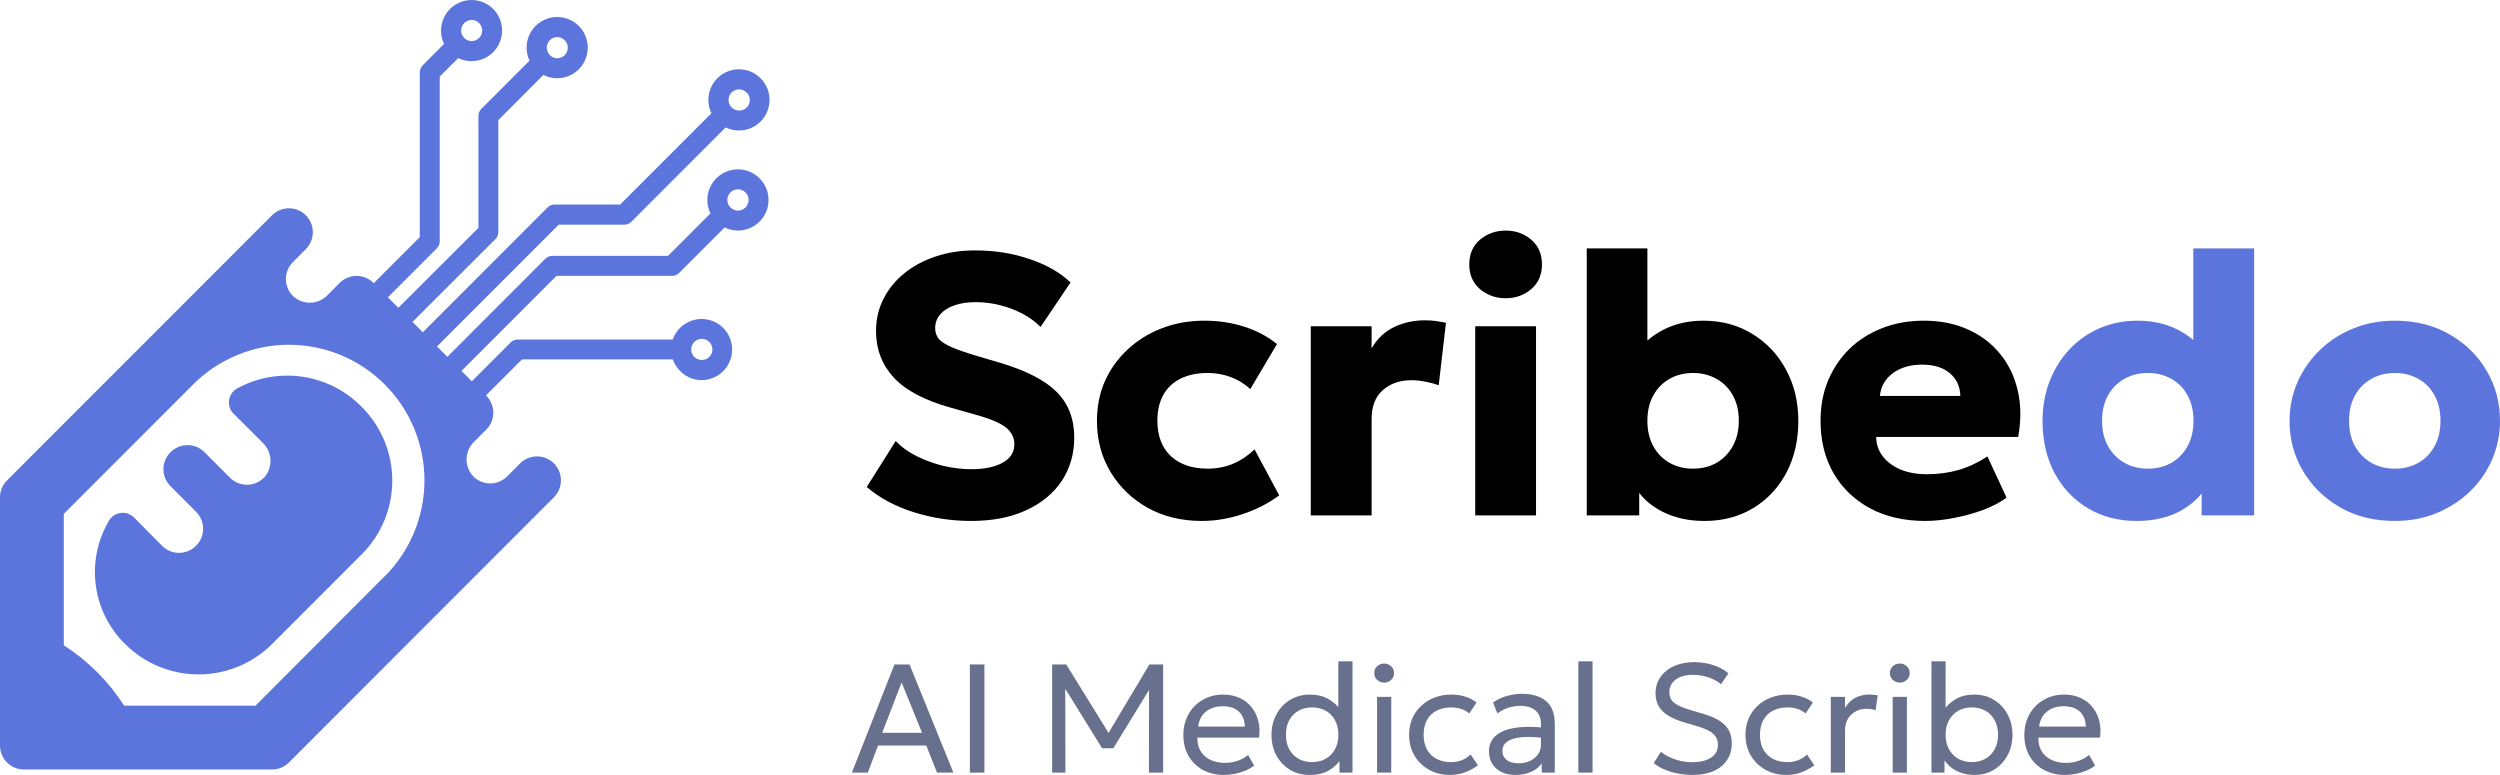 <svg width="600" height="186" viewBox="0 0 600 186" fill="none" xmlns="http://www.w3.org/2000/svg">
<g clip-path="url(#clip0_10_189)">
<path d="M56.951 93.206C56.422 93.49 55.968 93.894 55.624 94.387C55.28 94.879 55.057 95.445 54.972 96.04C54.887 96.635 54.943 97.241 55.136 97.81C55.328 98.379 55.652 98.894 56.081 99.315L63.085 106.286C64.12 107.288 64.762 108.628 64.895 110.063C65.029 111.498 64.644 112.933 63.812 114.109C63.313 114.756 62.682 115.289 61.961 115.672C61.239 116.056 60.445 116.281 59.63 116.333C58.814 116.384 57.998 116.261 57.234 115.972C56.47 115.683 55.777 115.234 55.2 114.655L49.086 108.536C48.552 107.996 47.917 107.567 47.216 107.275C46.516 106.982 45.764 106.832 45.005 106.832C44.246 106.832 43.495 106.982 42.794 107.275C42.094 107.567 41.458 107.996 40.924 108.536C40.386 109.07 39.959 109.706 39.668 110.406C39.376 111.106 39.226 111.857 39.226 112.615C39.226 113.374 39.376 114.124 39.668 114.825C39.959 115.525 40.386 116.16 40.924 116.694L47.048 122.822C47.586 123.356 48.013 123.992 48.305 124.692C48.596 125.392 48.746 126.143 48.746 126.901C48.746 127.66 48.596 128.411 48.305 129.111C48.013 129.811 47.586 130.446 47.048 130.98C46.514 131.52 45.879 131.949 45.178 132.242C44.478 132.534 43.726 132.685 42.967 132.685C42.208 132.685 41.457 132.534 40.756 132.242C40.056 131.949 39.42 131.52 38.886 130.98L32.188 124.22C31.786 123.81 31.296 123.495 30.755 123.3C30.215 123.105 29.637 123.034 29.065 123.093C28.494 123.152 27.942 123.339 27.453 123.64C26.963 123.942 26.548 124.349 26.237 124.833C23.45 129.469 22.297 134.907 22.963 140.276C23.629 145.646 26.076 150.636 29.911 154.45C32.221 156.783 34.968 158.638 37.995 159.909C41.021 161.18 44.268 161.842 47.55 161.857C50.832 161.872 54.085 161.24 57.123 159.997C60.161 158.754 62.925 156.924 65.257 154.612L86.91 132.943C89.219 130.61 91.047 127.843 92.288 124.803C93.53 121.762 94.16 118.507 94.144 115.222C94.128 111.938 93.466 108.688 92.195 105.66C90.924 102.632 89.07 99.883 86.737 97.572C82.915 93.714 77.944 91.202 72.573 90.414C67.201 89.627 61.719 90.607 56.951 93.206Z" fill="#5C75DD"/>
<path fill-rule="evenodd" clip-rule="evenodd" d="M106.572 10.533C105.735 8.789 105.619 6.785 106.249 4.957C106.88 3.128 108.206 1.622 109.94 0.766C111.311 0.086 112.861 -0.146 114.372 0.101C115.882 0.348 117.277 1.063 118.36 2.145C119.528 3.318 120.266 4.852 120.454 6.497C120.641 8.143 120.267 9.803 119.393 11.209C118.519 12.616 117.195 13.685 115.637 14.243C114.079 14.802 112.378 14.817 110.811 14.286C110.522 14.193 110.24 14.078 109.969 13.942L105.538 18.375V57.911C105.539 58.227 105.477 58.539 105.356 58.831C105.234 59.122 105.055 59.385 104.83 59.606L90.344 74.103C89.886 74.515 89.288 74.736 88.673 74.719C88.057 74.703 87.472 74.45 87.037 74.014C86.602 73.577 86.352 72.991 86.337 72.375C86.322 71.759 86.544 71.161 86.957 70.704L100.745 56.916V17.389C100.746 16.751 100.997 16.14 101.443 15.684L106.572 10.533ZM114.973 5.525C114.703 5.253 114.376 5.043 114.016 4.912C113.385 4.704 112.698 4.752 112.102 5.046C111.802 5.19 111.533 5.393 111.313 5.643C111.092 5.893 110.925 6.185 110.82 6.502C110.664 6.952 110.638 7.438 110.746 7.902C110.855 8.367 111.093 8.791 111.433 9.125C111.7 9.399 112.028 9.605 112.389 9.729C112.701 9.837 113.03 9.881 113.359 9.86C113.687 9.839 114.009 9.752 114.303 9.604C114.667 9.427 114.983 9.165 115.225 8.841C115.467 8.517 115.628 8.139 115.694 7.74C115.761 7.341 115.731 6.931 115.607 6.546C115.483 6.161 115.269 5.811 114.982 5.525H114.973Z" fill="#5C75DD"/>
<path fill-rule="evenodd" clip-rule="evenodd" d="M127.077 14.535C126.567 13.446 126.333 12.248 126.394 11.047C126.455 9.846 126.81 8.679 127.428 7.647C128.045 6.615 128.907 5.751 129.936 5.13C130.965 4.51 132.131 4.152 133.331 4.087C134.531 4.023 135.729 4.255 136.818 4.762C137.908 5.269 138.857 6.036 139.581 6.996C140.305 7.956 140.782 9.079 140.971 10.267C141.16 11.454 141.055 12.67 140.664 13.808C140.037 15.649 138.705 17.165 136.961 18.023C135.217 18.882 133.204 19.012 131.364 18.385C131.036 18.272 130.716 18.138 130.407 17.982L119.604 28.822V55.68C119.607 55.995 119.546 56.307 119.426 56.599C119.307 56.89 119.129 57.154 118.906 57.375L96.257 80.011C96.034 80.234 95.768 80.411 95.476 80.532C95.184 80.652 94.871 80.714 94.556 80.714C94.24 80.713 93.927 80.651 93.635 80.529C93.344 80.408 93.079 80.23 92.856 80.006C92.633 79.783 92.456 79.517 92.336 79.225C92.215 78.933 92.153 78.62 92.154 78.303C92.154 77.987 92.217 77.674 92.338 77.383C92.46 77.091 92.637 76.826 92.861 76.602L114.82 54.685V27.816C114.817 27.501 114.878 27.189 114.998 26.898C115.118 26.607 115.295 26.343 115.519 26.121L127.106 14.535H127.077ZM135.516 9.642C135.251 9.364 134.923 9.154 134.56 9.03C133.929 8.824 133.244 8.868 132.646 9.154C132.345 9.299 132.076 9.504 131.856 9.756C131.635 10.008 131.468 10.301 131.364 10.619C131.209 11.068 131.184 11.552 131.293 12.014C131.401 12.477 131.638 12.9 131.976 13.233C132.242 13.51 132.57 13.72 132.933 13.846C133.244 13.954 133.574 13.999 133.902 13.977C134.231 13.956 134.552 13.869 134.847 13.721C135.209 13.543 135.525 13.281 135.766 12.956C136.007 12.632 136.167 12.254 136.232 11.855C136.298 11.456 136.267 11.046 136.142 10.662C136.018 10.277 135.803 9.927 135.516 9.642Z" fill="#5C75DD"/>
<path fill-rule="evenodd" clip-rule="evenodd" d="M163.226 89.05C162.44 88.261 161.841 87.306 161.475 86.254H125.278L113.863 97.668C113.64 97.891 113.376 98.067 113.086 98.188C112.795 98.308 112.484 98.37 112.169 98.37C111.855 98.37 111.543 98.308 111.252 98.188C110.962 98.067 110.698 97.891 110.475 97.668C110.253 97.445 110.077 97.181 109.956 96.89C109.836 96.6 109.774 96.288 109.774 95.973C109.774 95.658 109.836 95.347 109.956 95.056C110.077 94.765 110.253 94.501 110.475 94.278L122.551 82.185C122.774 81.961 123.04 81.784 123.332 81.664C123.624 81.544 123.938 81.483 124.254 81.486H161.456C162.092 79.653 163.428 78.147 165.17 77.297C166.913 76.447 168.921 76.321 170.756 76.947C172.126 77.418 173.327 78.284 174.206 79.436C175.085 80.588 175.604 81.975 175.697 83.422C175.791 84.868 175.454 86.31 174.729 87.566C174.005 88.821 172.925 89.834 171.627 90.477C170.762 90.903 169.821 91.154 168.859 91.215C167.896 91.275 166.931 91.145 166.02 90.831C164.963 90.462 164.007 89.852 163.226 89.05ZM170.211 82.051C169.941 81.782 169.614 81.579 169.254 81.457C168.617 81.24 167.92 81.285 167.316 81.581C166.711 81.877 166.249 82.401 166.029 83.037C165.873 83.487 165.847 83.973 165.955 84.438C166.064 84.902 166.302 85.326 166.642 85.661C167.018 86.033 167.502 86.28 168.025 86.365C168.547 86.451 169.084 86.372 169.56 86.139C169.923 85.96 170.238 85.697 170.479 85.371C170.72 85.046 170.88 84.667 170.945 84.267C171.011 83.868 170.98 83.458 170.856 83.072C170.731 82.687 170.517 82.337 170.23 82.051H170.211Z" fill="#5C75DD"/>
<path fill-rule="evenodd" clip-rule="evenodd" d="M170.509 51.209C169.765 49.683 169.572 47.946 169.963 46.294C170.354 44.642 171.305 43.177 172.654 42.148C174.003 41.118 175.667 40.588 177.362 40.648C179.058 40.708 180.68 41.353 181.953 42.475C183.227 43.597 184.072 45.126 184.347 46.801C184.621 48.477 184.306 50.195 183.457 51.665C182.607 53.135 181.275 54.264 179.688 54.862C178.1 55.46 176.354 55.488 174.747 54.943C174.46 54.838 174.173 54.723 173.905 54.598L162.997 65.505C162.777 65.73 162.513 65.908 162.222 66.028C161.931 66.148 161.619 66.208 161.304 66.204H133.556L108.008 91.77C107.786 91.992 107.522 92.169 107.231 92.289C106.941 92.41 106.629 92.472 106.315 92.472C106 92.472 105.689 92.41 105.398 92.289C105.107 92.169 104.843 91.992 104.621 91.77C104.399 91.547 104.222 91.283 104.102 90.992C103.981 90.701 103.919 90.39 103.919 90.075C103.919 89.76 103.981 89.448 104.102 89.158C104.222 88.867 104.399 88.603 104.621 88.38L130.867 62.105C131.318 61.658 131.926 61.407 132.56 61.406H160.309L170.509 51.209ZM178.929 46.191C178.663 45.916 178.335 45.709 177.972 45.588C177.427 45.39 176.83 45.384 176.281 45.572C175.732 45.759 175.263 46.129 174.953 46.619C174.642 47.11 174.509 47.692 174.574 48.269C174.639 48.846 174.9 49.383 175.312 49.792C175.686 50.168 176.169 50.418 176.692 50.506C177.216 50.593 177.754 50.514 178.23 50.28C178.831 49.985 179.291 49.466 179.512 48.834C179.677 48.384 179.709 47.896 179.605 47.428C179.502 46.959 179.267 46.531 178.929 46.191Z" fill="#5C75DD"/>
<path fill-rule="evenodd" clip-rule="evenodd" d="M170.756 27.203C170.01 25.678 169.815 23.941 170.205 22.288C170.595 20.635 171.545 19.168 172.894 18.138C174.243 17.107 175.907 16.576 177.603 16.635C179.299 16.694 180.923 17.34 182.197 18.462C183.471 19.584 184.317 21.113 184.591 22.789C184.865 24.465 184.55 26.184 183.7 27.654C182.849 29.124 181.516 30.254 179.927 30.851C178.339 31.448 176.592 31.475 174.985 30.928C174.697 30.833 174.416 30.718 174.143 30.584L151.533 53.219C151.309 53.442 151.044 53.619 150.751 53.739C150.459 53.859 150.146 53.92 149.83 53.919H134.09L102.132 85.89C101.674 86.302 101.076 86.523 100.461 86.506C99.845 86.49 99.26 86.237 98.825 85.801C98.39 85.365 98.14 84.778 98.125 84.162C98.11 83.546 98.332 82.948 98.745 82.491L131.402 49.792C131.853 49.345 132.46 49.091 133.095 49.083H148.845L170.756 27.165V27.203ZM179.148 22.186C178.88 21.913 178.552 21.707 178.191 21.583C177.561 21.372 176.874 21.417 176.277 21.707C175.977 21.852 175.709 22.055 175.489 22.305C175.269 22.555 175.101 22.847 174.995 23.163C174.841 23.613 174.816 24.099 174.924 24.562C175.033 25.026 175.269 25.451 175.607 25.786C175.874 26.06 176.202 26.267 176.564 26.39C177.108 26.582 177.702 26.584 178.247 26.393C178.792 26.202 179.256 25.831 179.561 25.341C179.867 24.851 179.997 24.271 179.928 23.697C179.86 23.124 179.598 22.59 179.186 22.186H179.148Z" fill="#5C75DD"/>
<path d="M121.719 114.339C121.175 114.882 120.529 115.311 119.816 115.6C119.104 115.889 118.342 116.032 117.573 116.02C116.805 116.008 116.047 115.843 115.344 115.532C114.641 115.222 114.007 114.774 113.481 114.214C112.464 113.078 111.927 111.592 111.98 110.068C112.034 108.544 112.674 107.099 113.768 106.037L116.705 103.107C117.239 102.573 117.662 101.94 117.951 101.242C118.24 100.545 118.389 99.797 118.389 99.042C118.389 98.287 118.24 97.54 117.951 96.842C117.662 96.145 117.239 95.511 116.705 94.977L89.636 67.898C88.56 66.823 87.101 66.218 85.579 66.218C84.058 66.218 82.599 66.823 81.522 67.898L78.585 70.857C77.523 71.948 76.082 72.588 74.561 72.641C73.041 72.695 71.558 72.158 70.423 71.144C69.864 70.617 69.416 69.983 69.106 69.28C68.796 68.576 68.63 67.817 68.618 67.049C68.607 66.28 68.75 65.516 69.038 64.804C69.327 64.091 69.755 63.444 70.299 62.9L73.399 59.788C74.474 58.711 75.078 57.251 75.078 55.728C75.078 54.206 74.474 52.745 73.399 51.668C72.322 50.592 70.863 49.988 69.342 49.988C67.82 49.988 66.361 50.592 65.285 51.668L1.684 115.296C1.15 115.83 0.726 116.465 0.437 117.163C0.148 117.861 -0.001 118.61 1.77537e-06 119.366V178.934C1.77537e-06 180.457 0.605 181.919 1.681 182.996C2.758 184.073 4.218 184.679 5.741 184.679H65.275C66.031 184.679 66.778 184.531 67.476 184.242C68.174 183.952 68.808 183.528 69.342 182.994L132.943 119.347C133.476 118.813 133.9 118.179 134.189 117.482C134.478 116.784 134.626 116.037 134.626 115.282C134.626 114.527 134.478 113.779 134.189 113.082C133.9 112.384 133.476 111.751 132.943 111.217C132.409 110.683 131.776 110.259 131.079 109.97C130.382 109.681 129.635 109.532 128.881 109.532C128.126 109.532 127.379 109.681 126.682 109.97C125.985 110.259 125.352 110.683 124.819 111.217L121.719 114.339ZM92.344 138.277L89.215 141.408L61.314 169.368H29.796C27.939 166.465 25.774 163.771 23.337 161.334C20.9 158.899 18.208 156.732 15.309 154.871V123.33L43.211 95.408L46.34 92.277C52.44 86.173 60.714 82.743 69.342 82.743C77.969 82.743 86.243 86.173 92.344 92.277C98.444 98.382 101.871 106.663 101.871 115.296C101.871 123.93 98.444 132.21 92.344 138.315V138.277Z" fill="#5C75DD"/>
</g>
<path d="M233.076 125.027C228.359 125.027 223.775 124.33 219.325 122.936C214.874 121.541 211.107 119.524 208.021 116.883L214.963 105.847C216.269 107.241 217.93 108.443 219.948 109.451C221.965 110.46 224.116 111.246 226.401 111.81C228.715 112.344 230.955 112.611 233.121 112.611C236.176 112.611 238.654 112.107 240.552 111.098C242.481 110.06 243.445 108.561 243.445 106.603C243.445 105.001 242.748 103.651 241.354 102.553C239.989 101.456 237.422 100.402 233.655 99.394L228.314 97.881C221.906 96.1 217.292 93.668 214.474 90.582C211.655 87.497 210.246 83.788 210.246 79.457C210.246 76.668 210.84 74.101 212.026 71.757C213.213 69.384 214.874 67.337 217.011 65.616C219.147 63.866 221.654 62.516 224.532 61.566C227.439 60.587 230.599 60.098 234.011 60.098C238.728 60.098 243.104 60.795 247.139 62.189C251.203 63.554 254.467 65.423 256.929 67.797L249.72 78.477C248.593 77.291 247.198 76.252 245.537 75.362C243.875 74.472 242.066 73.775 240.107 73.271C238.149 72.766 236.176 72.514 234.189 72.514C232.23 72.514 230.525 72.766 229.071 73.271C227.617 73.775 226.475 74.502 225.644 75.451C224.843 76.371 224.442 77.469 224.442 78.744C224.442 79.783 224.739 80.658 225.333 81.37C225.956 82.052 226.979 82.705 228.403 83.328C229.857 83.951 231.815 84.634 234.278 85.375L239.707 86.978C246.086 88.847 250.699 91.19 253.547 94.009C256.395 96.827 257.82 100.491 257.82 105.001C257.82 108.947 256.811 112.433 254.793 115.459C252.776 118.456 249.913 120.8 246.204 122.491C242.525 124.182 238.149 125.027 233.076 125.027Z" fill="black"/>
<path d="M288.408 125.027C283.602 125.027 279.3 123.989 275.502 121.912C271.734 119.806 268.753 116.943 266.557 113.323C264.362 109.674 263.264 105.565 263.264 100.996C263.264 97.554 263.902 94.38 265.178 91.472C266.483 88.565 268.308 86.028 270.652 83.862C272.995 81.667 275.725 79.976 278.84 78.789C281.955 77.573 285.337 76.964 288.987 76.964C292.428 76.964 295.618 77.439 298.555 78.388C301.492 79.308 304.132 80.703 306.476 82.572L300.068 93.386C298.614 92.051 297.012 91.072 295.262 90.449C293.541 89.826 291.731 89.514 289.832 89.514C287.34 89.514 285.189 89.959 283.379 90.849C281.57 91.739 280.175 93.045 279.196 94.765C278.247 96.486 277.772 98.548 277.772 100.951C277.772 104.571 278.84 107.404 280.976 109.451C283.142 111.469 286.109 112.478 289.877 112.478C292.013 112.478 294.016 112.092 295.885 111.32C297.783 110.519 299.519 109.362 301.091 107.849L307.01 118.886C304.459 120.785 301.536 122.283 298.243 123.381C294.98 124.478 291.701 125.027 288.408 125.027Z" fill="black"/>
<path d="M314.588 123.692V78.299H329.184V83.595C330.549 81.251 332.359 79.546 334.614 78.477C336.869 77.409 339.316 76.875 341.957 76.875C342.965 76.875 343.87 76.935 344.671 77.053C345.472 77.172 346.259 77.305 347.03 77.454L345.294 92.451C344.286 92.095 343.218 91.813 342.09 91.606C340.963 91.368 339.835 91.25 338.708 91.25C335.949 91.25 333.664 92.051 331.855 93.653C330.075 95.225 329.184 97.539 329.184 100.595V123.692H314.588Z" fill="black"/>
<path d="M354.049 123.692V78.299H368.646V123.692H354.049ZM361.347 71.579C359.004 71.579 356.956 70.853 355.206 69.399C353.485 67.915 352.625 65.942 352.625 63.48C352.625 60.958 353.485 58.97 355.206 57.517C356.956 56.063 359.004 55.336 361.347 55.336C363.721 55.336 365.768 56.063 367.489 57.517C369.21 58.97 370.07 60.958 370.07 63.48C370.07 65.942 369.21 67.915 367.489 69.399C365.768 70.853 363.721 71.579 361.347 71.579Z" fill="black"/>
<path d="M409.035 125.027C406.216 125.027 403.635 124.612 401.291 123.781C398.948 122.951 396.93 121.779 395.239 120.266C393.578 118.752 392.302 117.002 391.412 115.014L393.414 111.765V123.692H380.82V59.608H395.373V88.535L392.079 85.197C394.156 82.498 396.589 80.45 399.378 79.056C402.167 77.662 405.297 76.964 408.768 76.964C413.218 76.964 417.164 78.032 420.606 80.168C424.047 82.275 426.732 85.138 428.661 88.758C430.619 92.377 431.598 96.457 431.598 100.996C431.598 104.586 431.034 107.864 429.907 110.831C428.779 113.768 427.192 116.305 425.145 118.441C423.127 120.547 420.754 122.179 418.024 123.336C415.295 124.464 412.298 125.027 409.035 125.027ZM406.32 112.478C408.427 112.478 410.296 112.018 411.928 111.098C413.589 110.149 414.894 108.813 415.844 107.093C416.823 105.372 417.312 103.34 417.312 100.996C417.312 98.622 416.838 96.59 415.888 94.899C414.939 93.178 413.633 91.858 411.972 90.938C410.311 89.989 408.427 89.514 406.32 89.514C404.214 89.514 402.33 89.989 400.668 90.938C399.037 91.858 397.746 93.178 396.797 94.899C395.847 96.59 395.373 98.622 395.373 100.996C395.373 103.34 395.847 105.372 396.797 107.093C397.746 108.813 399.051 110.149 400.713 111.098C402.374 112.018 404.243 112.478 406.32 112.478Z" fill="black"/>
<path d="M462.029 125.027C457.044 125.027 452.668 124.033 448.9 122.046C445.132 120.028 442.195 117.225 440.089 113.635C437.982 110.015 436.929 105.787 436.929 100.951C436.929 97.45 437.537 94.231 438.754 91.294C440 88.357 441.72 85.82 443.916 83.684C446.141 81.548 448.752 79.901 451.748 78.744C454.775 77.558 458.097 76.964 461.717 76.964C465.693 76.964 469.238 77.676 472.353 79.1C475.468 80.495 478.035 82.453 480.052 84.975C482.099 87.467 483.508 90.419 484.28 93.831C485.051 97.213 485.081 100.892 484.369 104.868H450.28C450.309 106.648 450.844 108.205 451.882 109.54C452.92 110.875 454.344 111.929 456.154 112.7C457.964 113.442 460.07 113.813 462.474 113.813C465.144 113.813 467.68 113.471 470.084 112.789C472.487 112.077 474.786 110.994 476.981 109.54L481.565 119.42C480.171 120.488 478.361 121.452 476.136 122.313C473.94 123.143 471.597 123.796 469.104 124.271C466.642 124.775 464.283 125.027 462.029 125.027ZM451.17 95.032H470.484C470.425 92.748 469.579 90.923 467.947 89.559C466.316 88.194 464.105 87.511 461.316 87.511C458.498 87.511 456.154 88.194 454.285 89.559C452.446 90.923 451.407 92.748 451.17 95.032Z" fill="black"/>
<path d="M512.773 125.027C508.472 125.027 504.615 124.033 501.203 122.046C497.791 120.028 495.106 117.225 493.148 113.635C491.19 110.015 490.211 105.802 490.211 100.996C490.211 97.584 490.774 94.424 491.902 91.517C493.029 88.609 494.601 86.073 496.619 83.907C498.666 81.711 501.084 80.005 503.873 78.789C506.662 77.573 509.718 76.964 513.04 76.964C516.512 76.964 519.642 77.647 522.431 79.011C525.219 80.376 527.652 82.409 529.729 85.108L526.391 88.446V59.608H540.988V123.692H528.394V111.899L530.397 115.192C529.091 118.1 526.91 120.473 523.855 122.313C520.799 124.122 517.105 125.027 512.773 125.027ZM515.488 112.478C517.565 112.478 519.434 112.018 521.095 111.098C522.757 110.149 524.062 108.813 525.012 107.093C525.961 105.372 526.436 103.34 526.436 100.996C526.436 98.622 525.961 96.59 525.012 94.899C524.092 93.178 522.801 91.858 521.14 90.938C519.478 89.989 517.595 89.514 515.488 89.514C513.382 89.514 511.498 89.989 509.836 90.938C508.175 91.858 506.869 93.178 505.92 94.899C504.971 96.59 504.496 98.622 504.496 100.996C504.496 103.34 504.971 105.372 505.92 107.093C506.899 108.813 508.219 110.149 509.881 111.098C511.542 112.018 513.411 112.478 515.488 112.478Z" fill="#5C75DD"/>
<path d="M574.767 125.027C569.812 125.027 565.436 123.944 561.639 121.779C557.841 119.583 554.86 116.661 552.694 113.012C550.558 109.362 549.49 105.357 549.49 100.996C549.49 97.821 550.098 94.795 551.314 91.917C552.56 89.01 554.311 86.443 556.565 84.218C558.82 81.963 561.49 80.198 564.576 78.922C567.662 77.617 571.059 76.964 574.767 76.964C579.722 76.964 584.098 78.062 587.895 80.257C591.693 82.423 594.66 85.331 596.796 88.98C598.932 92.629 600 96.635 600 100.996C600 104.17 599.392 107.211 598.176 110.119C596.959 112.997 595.224 115.548 592.969 117.773C590.714 119.999 588.044 121.764 584.958 123.069C581.873 124.375 578.476 125.027 574.767 125.027ZM574.767 112.478C576.844 112.478 578.713 112.018 580.374 111.098C582.036 110.149 583.341 108.813 584.291 107.093C585.24 105.372 585.715 103.34 585.715 100.996C585.715 98.622 585.24 96.59 584.291 94.899C583.371 93.178 582.08 91.858 580.419 90.938C578.757 89.989 576.874 89.514 574.767 89.514C572.661 89.514 570.777 89.989 569.115 90.938C567.454 91.858 566.148 93.178 565.199 94.899C564.25 96.59 563.775 98.622 563.775 100.996C563.775 103.34 564.25 105.372 565.199 107.093C566.178 108.813 567.498 110.149 569.16 111.098C570.821 112.018 572.69 112.478 574.767 112.478Z" fill="#5C75DD"/>
<path d="M204.452 185.428L214.669 159.468H218.285L228.817 185.428H224.886L222.309 178.92H210.738L208.272 185.428H204.452ZM211.721 175.879H221.289L216.394 163.789L211.721 175.879Z" fill="#67708D"/>
<path d="M232.771 185.428V159.468H236.257V185.428H232.771Z" fill="#67708D"/>
<path d="M252.509 185.428V159.468H255.903L266.732 176.991H265.397L275.855 159.468H279.155V185.428H275.743L275.78 164.215L276.467 164.438L267.195 179.587H264.506L255.124 164.438L255.662 164.215L255.699 185.428H252.509Z" fill="#67708D"/>
<path d="M293.794 185.984C291.865 185.984 290.166 185.583 288.695 184.779C287.224 183.976 286.074 182.857 285.246 181.423C284.417 179.977 284.003 178.295 284.003 176.379C284.003 174.995 284.238 173.709 284.708 172.522C285.19 171.336 285.858 170.31 286.711 169.444C287.576 168.579 288.583 167.905 289.733 167.423C290.895 166.941 292.156 166.7 293.516 166.7C294.987 166.7 296.297 166.959 297.447 167.479C298.609 167.998 299.567 168.727 300.321 169.667C301.087 170.594 301.638 171.688 301.971 172.949C302.305 174.197 302.373 175.557 302.175 177.028H287.378C287.341 178.24 287.588 179.303 288.12 180.218C288.651 181.12 289.418 181.825 290.419 182.331C291.433 182.838 292.632 183.092 294.016 183.092C295.03 183.092 296.019 182.931 296.983 182.61C297.948 182.288 298.8 181.812 299.542 181.182L300.989 183.722C300.395 184.204 299.691 184.618 298.875 184.965C298.071 185.298 297.231 185.552 296.353 185.725C295.475 185.898 294.622 185.984 293.794 185.984ZM287.564 174.377H298.763C298.714 172.844 298.238 171.651 297.336 170.798C296.433 169.932 295.141 169.5 293.46 169.5C291.828 169.5 290.481 169.932 289.418 170.798C288.355 171.651 287.737 172.844 287.564 174.377Z" fill="#67708D"/>
<path d="M314.295 185.984C312.503 185.984 310.914 185.558 309.53 184.705C308.158 183.852 307.082 182.702 306.303 181.256C305.537 179.797 305.154 178.159 305.154 176.342C305.154 175.007 305.376 173.758 305.821 172.596C306.266 171.434 306.891 170.415 307.694 169.537C308.51 168.647 309.48 167.955 310.605 167.46C311.73 166.953 312.973 166.7 314.332 166.7C316.075 166.7 317.565 167.052 318.801 167.757C320.05 168.461 321.076 169.407 321.879 170.594L321.193 171.354V158.726H324.605V185.428H321.471V181.163L321.972 181.942C321.267 183.104 320.297 184.068 319.061 184.835C317.837 185.601 316.248 185.984 314.295 185.984ZM314.907 182.906C316.131 182.906 317.213 182.64 318.152 182.109C319.104 181.565 319.852 180.805 320.396 179.828C320.94 178.839 321.212 177.677 321.212 176.342C321.212 174.995 320.94 173.833 320.396 172.856C319.864 171.867 319.123 171.107 318.171 170.575C317.219 170.044 316.131 169.778 314.907 169.778C313.683 169.778 312.596 170.044 311.644 170.575C310.704 171.107 309.962 171.867 309.419 172.856C308.887 173.833 308.621 174.995 308.621 176.342C308.621 177.677 308.887 178.839 309.419 179.828C309.962 180.805 310.71 181.565 311.662 182.109C312.614 182.64 313.696 182.906 314.907 182.906Z" fill="#67708D"/>
<path d="M330.489 185.428V167.256H333.901V185.428H330.489ZM332.195 163.826C331.552 163.826 330.996 163.609 330.526 163.177C330.056 162.744 329.821 162.2 329.821 161.545C329.821 160.865 330.056 160.315 330.526 159.895C330.996 159.462 331.552 159.246 332.195 159.246C332.85 159.246 333.406 159.462 333.863 159.895C334.333 160.315 334.568 160.865 334.568 161.545C334.568 162.2 334.333 162.744 333.863 163.177C333.406 163.609 332.85 163.826 332.195 163.826Z" fill="#67708D"/>
<path d="M348.029 185.984C346.113 185.984 344.413 185.564 342.93 184.723C341.447 183.883 340.285 182.739 339.444 181.293C338.603 179.834 338.183 178.184 338.183 176.342C338.183 174.945 338.43 173.66 338.925 172.485C339.432 171.311 340.142 170.291 341.057 169.426C341.972 168.56 343.041 167.893 344.265 167.423C345.501 166.941 346.849 166.7 348.307 166.7C349.494 166.7 350.588 166.854 351.59 167.163C352.591 167.472 353.518 167.948 354.371 168.591L352.628 171.224C352.072 170.742 351.423 170.384 350.681 170.149C349.939 169.902 349.154 169.778 348.326 169.778C346.966 169.778 345.786 170.038 344.784 170.557C343.795 171.064 343.029 171.805 342.485 172.782C341.941 173.758 341.669 174.933 341.669 176.305C341.669 178.369 342.262 179.989 343.449 181.163C344.648 182.325 346.268 182.906 348.307 182.906C349.247 182.906 350.125 182.739 350.941 182.406C351.756 182.059 352.424 181.614 352.943 181.071L354.705 183.667C353.753 184.384 352.708 184.952 351.571 185.372C350.434 185.78 349.253 185.984 348.029 185.984Z" fill="#67708D"/>
<path d="M363.69 185.984C362.404 185.984 361.286 185.75 360.334 185.28C359.382 184.81 358.646 184.149 358.127 183.296C357.608 182.43 357.348 181.41 357.348 180.236C357.348 179.272 357.596 178.394 358.09 177.603C358.585 176.8 359.363 176.138 360.427 175.619C361.49 175.087 362.868 174.735 364.562 174.562C366.255 174.377 368.301 174.407 370.699 174.655L370.792 177.158C368.938 176.911 367.362 176.818 366.064 176.88C364.766 176.929 363.715 177.102 362.911 177.399C362.108 177.683 361.514 178.067 361.131 178.549C360.76 179.018 360.575 179.55 360.575 180.143C360.575 181.095 360.915 181.843 361.595 182.387C362.287 182.919 363.233 183.184 364.432 183.184C365.458 183.184 366.373 182.999 367.176 182.628C367.992 182.245 368.635 181.72 369.105 181.052C369.587 180.372 369.828 179.587 369.828 178.697V173.616C369.828 172.763 369.636 172.022 369.253 171.391C368.882 170.761 368.332 170.272 367.603 169.926C366.873 169.58 365.977 169.407 364.914 169.407C363.962 169.407 363.016 169.549 362.077 169.834C361.137 170.118 360.235 170.581 359.37 171.224L358.331 168.591C359.456 167.825 360.618 167.287 361.817 166.978C363.016 166.669 364.166 166.514 365.266 166.514C366.935 166.514 368.357 166.78 369.531 167.312C370.705 167.831 371.602 168.616 372.22 169.667C372.838 170.717 373.147 172.028 373.147 173.598V185.428H370.013V183.203C369.383 184.105 368.511 184.798 367.399 185.28C366.286 185.75 365.05 185.984 363.69 185.984Z" fill="#67708D"/>
<path d="M378.801 185.428V158.726H382.213V185.428H378.801Z" fill="#67708D"/>
<path d="M406.17 185.984C404.427 185.984 402.727 185.743 401.07 185.261C399.414 184.767 398.017 184.062 396.88 183.147L398.623 180.422C399.266 180.953 399.995 181.404 400.811 181.775C401.627 182.146 402.492 182.43 403.407 182.628C404.322 182.826 405.249 182.925 406.188 182.925C408.03 182.925 409.507 182.566 410.62 181.849C411.745 181.132 412.307 180.082 412.307 178.697C412.307 177.683 411.93 176.824 411.176 176.12C410.434 175.415 409.044 174.772 407.004 174.191L404.186 173.357C401.812 172.664 400.075 171.756 398.975 170.631C397.875 169.506 397.325 168.097 397.325 166.403C397.325 165.266 397.553 164.24 398.011 163.325C398.468 162.41 399.111 161.625 399.939 160.97C400.767 160.303 401.744 159.796 402.869 159.45C404.006 159.091 405.249 158.912 406.596 158.912C408.265 158.912 409.816 159.159 411.25 159.654C412.697 160.136 413.89 160.785 414.829 161.601L413.03 164.215C412.474 163.745 411.838 163.344 411.121 163.01C410.404 162.664 409.637 162.404 408.821 162.231C408.005 162.046 407.177 161.953 406.337 161.953C405.212 161.953 404.216 162.12 403.351 162.454C402.498 162.775 401.831 163.257 401.349 163.9C400.879 164.53 400.644 165.297 400.644 166.199C400.644 166.854 400.798 167.429 401.107 167.924C401.416 168.406 401.954 168.851 402.721 169.259C403.487 169.667 404.544 170.068 405.891 170.464L408.895 171.354C411.207 172.034 412.907 172.93 413.995 174.043C415.083 175.143 415.626 176.589 415.626 178.382C415.626 179.89 415.256 181.219 414.514 182.369C413.785 183.506 412.715 184.396 411.306 185.039C409.897 185.669 408.185 185.984 406.17 185.984Z" fill="#67708D"/>
<path d="M428.756 185.984C426.84 185.984 425.14 185.564 423.656 184.723C422.173 183.883 421.011 182.739 420.17 181.293C419.33 179.834 418.909 178.184 418.909 176.342C418.909 174.945 419.157 173.66 419.651 172.485C420.158 171.311 420.869 170.291 421.784 169.426C422.698 168.56 423.768 167.893 424.991 167.423C426.228 166.941 427.575 166.7 429.034 166.7C430.22 166.7 431.315 166.854 432.316 167.163C433.317 167.472 434.244 167.948 435.097 168.591L433.354 171.224C432.798 170.742 432.149 170.384 431.407 170.149C430.666 169.902 429.881 169.778 429.052 169.778C427.693 169.778 426.512 170.038 425.511 170.557C424.522 171.064 423.755 171.805 423.211 172.782C422.667 173.758 422.395 174.933 422.395 176.305C422.395 178.369 422.989 179.989 424.176 181.163C425.375 182.325 426.994 182.906 429.034 182.906C429.973 182.906 430.851 182.739 431.667 182.406C432.483 182.059 433.15 181.614 433.669 181.071L435.431 183.667C434.479 184.384 433.435 184.952 432.297 185.372C431.16 185.78 429.979 185.984 428.756 185.984Z" fill="#67708D"/>
<path d="M439.391 185.428V167.256H442.803V169.889C443.533 168.702 444.398 167.874 445.399 167.404C446.413 166.922 447.488 166.681 448.626 166.681C448.984 166.681 449.33 166.7 449.664 166.737C449.998 166.774 450.325 166.823 450.647 166.885L450.146 170.427C449.8 170.328 449.448 170.254 449.089 170.204C448.731 170.143 448.378 170.112 448.032 170.112C446.512 170.112 445.257 170.588 444.268 171.54C443.292 172.479 442.803 173.74 442.803 175.322V185.428H439.391Z" fill="#67708D"/>
<path d="M454.24 185.428V167.256H457.652V185.428H454.24ZM455.946 163.826C455.303 163.826 454.747 163.609 454.277 163.177C453.807 162.744 453.573 162.2 453.573 161.545C453.573 160.865 453.807 160.315 454.277 159.895C454.747 159.462 455.303 159.246 455.946 159.246C456.601 159.246 457.157 159.462 457.615 159.895C458.085 160.315 458.319 160.865 458.319 161.545C458.319 162.2 458.085 162.744 457.615 163.177C457.157 163.609 456.601 163.826 455.946 163.826Z" fill="#67708D"/>
<path d="M473.857 185.984C472.634 185.984 471.527 185.799 470.538 185.428C469.549 185.07 468.69 184.569 467.961 183.926C467.244 183.283 466.651 182.548 466.181 181.72L466.681 180.978V185.428H463.548V158.726H466.941V171.465L466.273 170.705C467.077 169.518 468.097 168.554 469.333 167.812C470.582 167.071 472.077 166.7 473.82 166.7C475.638 166.7 477.232 167.133 478.604 167.998C479.989 168.863 481.064 170.025 481.831 171.484C482.61 172.943 482.999 174.562 482.999 176.342C482.999 177.702 482.777 178.969 482.332 180.143C481.887 181.305 481.256 182.325 480.44 183.203C479.637 184.081 478.679 184.767 477.566 185.261C476.453 185.743 475.217 185.984 473.857 185.984ZM473.246 182.906C474.469 182.906 475.551 182.64 476.491 182.109C477.442 181.565 478.184 180.805 478.716 179.828C479.26 178.839 479.532 177.677 479.532 176.342C479.532 174.995 479.26 173.833 478.716 172.856C478.184 171.867 477.442 171.107 476.491 170.575C475.551 170.044 474.469 169.778 473.246 169.778C472.022 169.778 470.934 170.044 469.982 170.575C469.043 171.107 468.301 171.867 467.757 172.856C467.213 173.833 466.941 174.995 466.941 176.342C466.941 177.677 467.213 178.839 467.757 179.828C468.301 180.805 469.043 181.565 469.982 182.109C470.934 182.64 472.022 182.906 473.246 182.906Z" fill="#67708D"/>
<path d="M495.628 185.984C493.699 185.984 492 185.583 490.529 184.779C489.058 183.976 487.908 182.857 487.08 181.423C486.251 179.977 485.837 178.295 485.837 176.379C485.837 174.995 486.072 173.709 486.542 172.522C487.024 171.336 487.692 170.31 488.545 169.444C489.41 168.579 490.417 167.905 491.567 167.423C492.729 166.941 493.99 166.7 495.35 166.7C496.821 166.7 498.131 166.959 499.281 167.479C500.443 167.998 501.401 168.727 502.155 169.667C502.921 170.594 503.471 171.688 503.805 172.949C504.139 174.197 504.207 175.557 504.009 177.028H489.212C489.175 178.24 489.422 179.303 489.954 180.218C490.485 181.12 491.252 181.825 492.253 182.331C493.267 182.838 494.466 183.092 495.85 183.092C496.864 183.092 497.853 182.931 498.817 182.61C499.781 182.288 500.634 181.812 501.376 181.182L502.822 183.722C502.229 184.204 501.524 184.618 500.709 184.965C499.905 185.298 499.064 185.552 498.187 185.725C497.309 185.898 496.456 185.984 495.628 185.984ZM489.398 174.377H500.597C500.548 172.844 500.072 171.651 499.17 170.798C498.267 169.932 496.975 169.5 495.294 169.5C493.662 169.5 492.315 169.932 491.252 170.798C490.189 171.651 489.571 172.844 489.398 174.377Z" fill="#67708D"/>
<defs>
<clipPath id="clip0_10_189">
<rect width="184.688" height="185.428" fill="white"/>
</clipPath>
</defs>
</svg>
